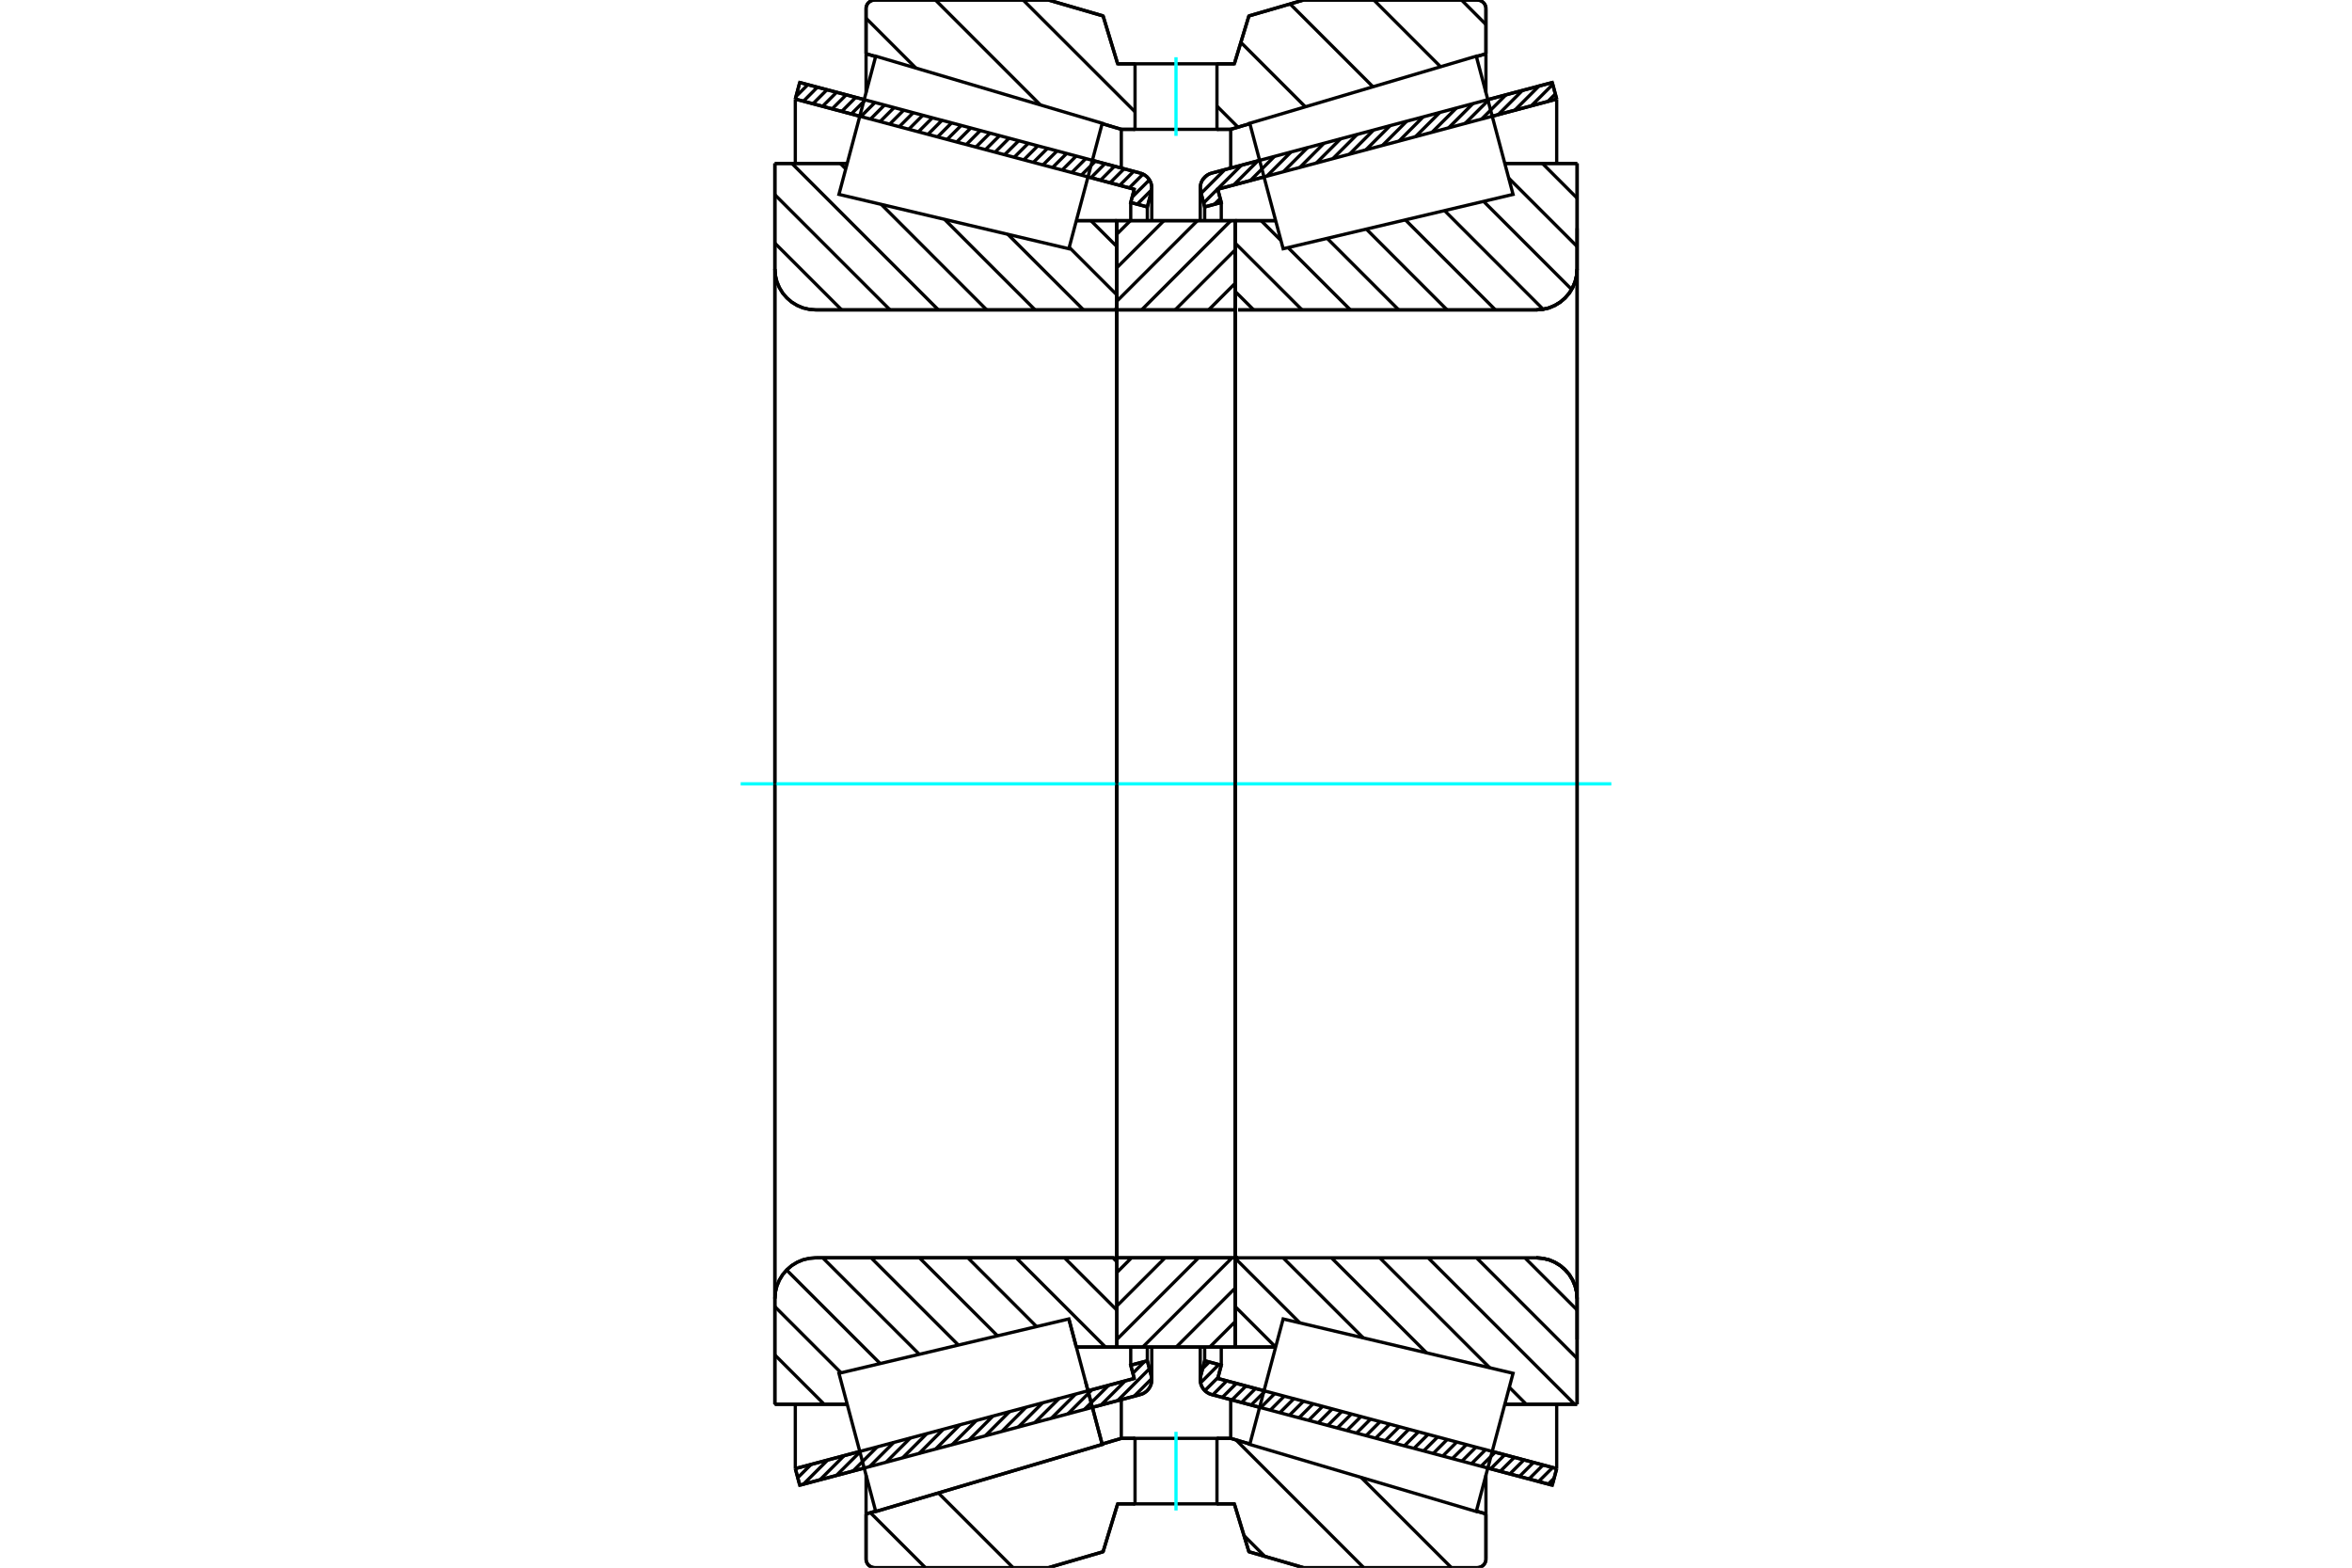 <?xml version="1.0" standalone="no"?>
<!DOCTYPE svg PUBLIC "-//W3C//DTD SVG 1.1//EN"
	"http://www.w3.org/Graphics/SVG/1.1/DTD/svg11.dtd">
<svg xmlns="http://www.w3.org/2000/svg" height="100%" width="100%" viewBox="0 0 36000 24000">
	<rect x="-1800" y="-1200" width="39600" height="26400" style="fill:#FFF"/>
	<g style="fill:none; fill-rule:evenodd" transform="matrix(1 0 0 1 0 0)">
		<g style="fill:none; stroke:#000; stroke-width:50; shape-rendering:geometricPrecision">
			<line x1="19280" y1="21545" x2="18546" y2="21350"/>
			<line x1="23759" y1="22737" x2="22773" y2="22475"/>
			<line x1="23827" y1="22483" x2="23759" y2="22737"/>
			<line x1="22840" y1="22221" x2="23827" y2="22483"/>
			<line x1="18639" y1="21103" x2="19347" y2="21291"/>
			<line x1="18693" y1="20900" x2="18639" y2="21103"/>
			<line x1="18439" y1="20832" x2="18693" y2="20900"/>
			<line x1="18379" y1="21061" x2="18439" y2="20832"/>
			<polyline points="18379,21061 18373,21091 18371,21122 18374,21160 18383,21198 18399,21233 18420,21266 18446,21294 18476,21318 18510,21337 18546,21350"/>
			<line x1="22773" y1="1525" x2="23759" y2="1263"/>
			<line x1="18546" y1="2650" x2="19280" y2="2455"/>
			<polyline points="18546,2650 18510,2663 18476,2682 18446,2706 18420,2734 18399,2767 18383,2802 18374,2840 18371,2878 18373,2909 18379,2939"/>
			<line x1="18439" y1="3168" x2="18379" y2="2939"/>
			<line x1="18693" y1="3100" x2="18439" y2="3168"/>
			<line x1="18639" y1="2897" x2="18693" y2="3100"/>
			<line x1="19347" y1="2709" x2="18639" y2="2897"/>
			<line x1="23827" y1="1517" x2="22840" y2="1779"/>
			<line x1="23759" y1="1263" x2="23827" y2="1517"/>
			<line x1="18439" y1="20622" x2="18439" y2="20832"/>
			<line x1="18439" y1="3168" x2="18439" y2="3378"/>
			<line x1="18693" y1="20622" x2="18693" y2="20900"/>
			<line x1="18693" y1="3100" x2="18693" y2="3378"/>
			<line x1="23827" y1="21497" x2="23827" y2="22483"/>
			<line x1="23827" y1="1517" x2="23827" y2="2503"/>
			<line x1="18371" y1="20622" x2="18371" y2="21122"/>
			<line x1="18371" y1="2878" x2="18371" y2="3378"/>
			<line x1="13227" y1="22475" x2="12241" y2="22737"/>
			<line x1="17454" y1="21350" x2="16720" y2="21545"/>
			<polyline points="17454,21350 17490,21337 17524,21318 17554,21294 17580,21266 17601,21233 17617,21198 17626,21160 17629,21122 17627,21091 17621,21061"/>
			<line x1="17561" y1="20832" x2="17621" y2="21061"/>
			<line x1="17307" y1="20900" x2="17561" y2="20832"/>
			<line x1="17361" y1="21103" x2="17307" y2="20900"/>
			<line x1="16653" y1="21291" x2="17361" y2="21103"/>
			<line x1="12173" y1="22483" x2="13160" y2="22221"/>
			<line x1="12241" y1="22737" x2="12173" y2="22483"/>
			<line x1="16720" y1="2455" x2="17454" y2="2650"/>
			<line x1="12241" y1="1263" x2="13227" y2="1525"/>
			<line x1="12173" y1="1517" x2="12241" y2="1263"/>
			<line x1="13160" y1="1779" x2="12173" y2="1517"/>
			<line x1="17361" y1="2897" x2="16653" y2="2709"/>
			<line x1="17307" y1="3100" x2="17361" y2="2897"/>
			<line x1="17561" y1="3168" x2="17307" y2="3100"/>
			<line x1="17621" y1="2939" x2="17561" y2="3168"/>
			<polyline points="17621,2939 17627,2909 17629,2878 17626,2840 17617,2802 17601,2767 17580,2734 17554,2706 17524,2682 17490,2663 17454,2650"/>
			<line x1="17307" y1="3378" x2="17307" y2="3100"/>
			<line x1="17307" y1="20900" x2="17307" y2="20622"/>
			<line x1="12173" y1="2503" x2="12173" y2="1517"/>
			<line x1="12173" y1="22483" x2="12173" y2="21497"/>
			<line x1="17561" y1="3378" x2="17561" y2="3168"/>
			<line x1="17561" y1="20832" x2="17561" y2="20622"/>
			<line x1="17629" y1="3378" x2="17629" y2="2878"/>
			<line x1="17629" y1="21122" x2="17629" y2="20622"/>
			<line x1="18906" y1="3378" x2="19526" y2="3378"/>
			<line x1="23514" y1="4744" x2="18951" y2="4744"/>
			<polyline points="23514,4744 23612,4736 23708,4714 23798,4676 23882,4625 23956,4561 24020,4487 24071,4403 24109,4312 24132,4217 24140,4119"/>
			<line x1="24140" y1="2502" x2="24140" y2="4119"/>
			<line x1="24140" y1="2502" x2="23033" y2="2502"/>
			<line x1="24140" y1="21498" x2="23033" y2="21498"/>
			<line x1="24140" y1="19881" x2="24140" y2="21498"/>
			<polyline points="24140,19881 24132,19783 24109,19688 24071,19597 24020,19513 23956,19439 23882,19375 23798,19324 23708,19286 23612,19264 23514,19256"/>
			<polyline points="18951,19256 18944,19256 18937,19258 18931,19261 18925,19264 18919,19269 18915,19274 18911,19280 18909,19287 18907,19293 18906,19300"/>
			<line x1="19526" y1="20622" x2="18906" y2="20622"/>
			<line x1="23033" y1="3007" x2="23033" y2="3006"/>
			<line x1="23033" y1="20994" x2="23033" y2="20993"/>
			<line x1="18906" y1="4744" x2="18906" y2="19256"/>
			<polyline points="18951,19256 18944,19256 18937,19258 18931,19261 18925,19264 18919,19269 18915,19274 18911,19280 18909,19287 18907,19293 18906,19300"/>
			<polyline points="23514,4744 23612,4736 23708,4714 23798,4676 23882,4625 23956,4561 24020,4487 24071,4403 24109,4312 24132,4217 24140,4119"/>
			<polyline points="24140,19881 24132,19783 24109,19688 24071,19597 24020,19513 23956,19439 23882,19375 23798,19324 23708,19286 23612,19264 23514,19256"/>
			<line x1="16360" y1="20192" x2="16360" y2="20192"/>
			<line x1="16474" y1="20622" x2="16360" y2="20192"/>
			<line x1="17094" y1="20622" x2="16474" y2="20622"/>
			<line x1="12486" y1="19256" x2="17049" y2="19256"/>
			<polyline points="12486,19256 12388,19264 12292,19286 12202,19324 12118,19375 12044,19439 11980,19513 11929,19597 11891,19688 11868,19783 11860,19881"/>
			<line x1="11860" y1="21498" x2="11860" y2="19881"/>
			<line x1="11860" y1="21498" x2="12967" y2="21498"/>
			<line x1="11860" y1="2502" x2="12967" y2="2502"/>
			<line x1="11860" y1="4119" x2="11860" y2="2502"/>
			<polyline points="11860,4119 11868,4217 11891,4312 11929,4403 11980,4487 12044,4561 12118,4625 12202,4676 12292,4714 12388,4736 12486,4744"/>
			<line x1="17049" y1="4744" x2="12486" y2="4744"/>
			<polyline points="17049,4744 17056,4744 17063,4742 17069,4739 17075,4736 17081,4731 17085,4726 17089,4720 17091,4713 17093,4707 17094,4700"/>
			<line x1="16474" y1="3378" x2="17094" y2="3378"/>
			<line x1="12967" y1="20993" x2="12967" y2="20994"/>
			<line x1="12967" y1="3006" x2="12967" y2="3007"/>
			<line x1="17094" y1="19256" x2="17094" y2="4744"/>
			<line x1="11860" y1="19881" x2="11860" y2="4119"/>
			<line x1="16047" y1="0" x2="16884" y2="244"/>
			<line x1="13390" y1="0" x2="16047" y2="0"/>
			<polyline points="13390,0 13369,2 13348,7 13329,15 13311,26 13295,39 13281,55 13270,73 13262,93 13257,113 13256,134"/>
			<line x1="13256" y1="823" x2="13256" y2="134"/>
			<line x1="13403" y1="866" x2="13256" y2="823"/>
			<line x1="17163" y1="1980" x2="16870" y2="1893"/>
			<line x1="17373" y1="1980" x2="17163" y2="1980"/>
			<line x1="18837" y1="1980" x2="18627" y2="1980"/>
			<line x1="19130" y1="1893" x2="18837" y2="1980"/>
			<line x1="22744" y1="823" x2="22597" y2="866"/>
			<line x1="22744" y1="134" x2="22744" y2="823"/>
			<polyline points="22744,134 22743,113 22738,93 22730,73 22719,55 22705,39 22689,26 22671,15 22652,7 22631,2 22610,0"/>
			<line x1="19953" y1="0" x2="22610" y2="0"/>
			<line x1="19116" y1="244" x2="19953" y2="0"/>
			<line x1="18893" y1="977" x2="19116" y2="244"/>
			<line x1="18627" y1="977" x2="18893" y2="977"/>
			<line x1="17107" y1="977" x2="17373" y2="977"/>
			<line x1="16884" y1="244" x2="17107" y2="977"/>
			<line x1="16884" y1="23756" x2="16047" y2="24000"/>
			<line x1="17107" y1="23023" x2="16884" y2="23756"/>
			<line x1="18893" y1="23023" x2="18627" y2="23023"/>
			<line x1="17373" y1="23023" x2="17107" y2="23023"/>
			<line x1="19116" y1="23756" x2="18893" y2="23023"/>
			<line x1="19953" y1="24000" x2="19116" y2="23756"/>
			<line x1="22610" y1="24000" x2="19953" y2="24000"/>
			<polyline points="22610,24000 22631,23998 22652,23993 22671,23985 22689,23974 22705,23961 22719,23945 22730,23927 22738,23907 22743,23887 22744,23866"/>
			<line x1="22744" y1="23177" x2="22744" y2="23866"/>
			<line x1="22597" y1="23134" x2="22744" y2="23177"/>
			<line x1="18837" y1="22020" x2="19130" y2="22107"/>
			<line x1="17163" y1="22020" x2="17373" y2="22020"/>
			<line x1="18627" y1="22020" x2="18837" y2="22020"/>
			<line x1="16870" y1="22107" x2="17163" y2="22020"/>
			<line x1="13256" y1="23177" x2="13403" y2="23134"/>
			<line x1="13256" y1="23866" x2="13256" y2="23177"/>
			<polyline points="13256,23866 13257,23887 13262,23907 13270,23927 13281,23945 13295,23961 13311,23974 13329,23985 13348,23993 13369,23998 13390,24000"/>
			<line x1="16047" y1="24000" x2="13390" y2="24000"/>
			<line x1="22744" y1="22582" x2="22744" y2="23177"/>
			<line x1="22744" y1="823" x2="22744" y2="1418"/>
			<line x1="13256" y1="22582" x2="13256" y2="23177"/>
			<line x1="13256" y1="823" x2="13256" y2="1418"/>
			<line x1="17163" y1="21427" x2="17163" y2="22020"/>
			<line x1="17163" y1="1980" x2="17163" y2="2573"/>
			<line x1="18837" y1="21427" x2="18837" y2="22020"/>
			<line x1="18837" y1="1980" x2="18837" y2="2573"/>
			<line x1="17094" y1="19256" x2="18906" y2="19256"/>
			<line x1="17094" y1="20622" x2="17094" y2="19256"/>
			<line x1="18906" y1="20622" x2="17094" y2="20622"/>
			<line x1="18906" y1="19256" x2="18906" y2="20622"/>
			<line x1="18906" y1="4744" x2="17094" y2="4744"/>
			<line x1="18906" y1="3378" x2="18906" y2="4744"/>
			<line x1="17094" y1="3378" x2="18906" y2="3378"/>
			<line x1="17094" y1="4744" x2="17094" y2="3378"/>
			<line x1="18906" y1="4744" x2="18906" y2="19256"/>
			<line x1="17094" y1="4744" x2="17094" y2="19256"/>
		</g>
		<g style="fill:none; stroke:#0FF; stroke-width:50; shape-rendering:geometricPrecision">
			<line x1="11337" y1="12000" x2="24663" y2="12000"/>
		</g>
		<g style="fill:none; stroke:#000; stroke-width:50; shape-rendering:geometricPrecision">
			<line x1="22370" y1="0" x2="22744" y2="375"/>
			<line x1="21028" y1="0" x2="22049" y2="1021"/>
			<line x1="19746" y1="60" x2="21014" y2="1328"/>
			<line x1="18993" y1="649" x2="19979" y2="1635"/>
			<line x1="18627" y1="1625" x2="18949" y2="1947"/>
			<line x1="15660" y1="0" x2="17373" y2="1712"/>
			<line x1="14318" y1="0" x2="15924" y2="1606"/>
			<line x1="13256" y1="279" x2="14018" y2="1041"/>
			<line x1="22731" y1="23173" x2="22744" y2="23186"/>
			<line x1="20835" y1="22619" x2="22216" y2="24000"/>
			<line x1="18918" y1="22044" x2="20874" y2="24000"/>
			<line x1="19041" y1="23509" x2="19359" y2="23827"/>
			<line x1="16434" y1="22243" x2="16434" y2="22243"/>
			<line x1="15398" y1="22550" x2="15398" y2="22550"/>
			<line x1="14363" y1="22856" x2="15507" y2="24000"/>
			<line x1="13322" y1="23158" x2="14165" y2="24000"/>
			<polyline points="18627,977 18893,977 19116,244 19953,0 22610,0"/>
			<polyline points="22744,134 22743,113 22738,93 22730,73 22719,55 22705,39 22689,26 22671,15 22652,7 22631,2 22610,0"/>
			<line x1="22744" y1="134" x2="22744" y2="823"/>
			<line x1="19130" y1="1893" x2="18837" y2="1980"/>
			<line x1="22744" y1="823" x2="22597" y2="866"/>
			<line x1="18837" y1="1980" x2="18627" y2="1980"/>
			<polyline points="17373,977 17107,977 16884,244 16047,0 13390,0 13369,2 13348,7 13329,15 13311,26 13295,39 13281,55 13270,73 13262,93 13257,113 13256,134 13256,823"/>
			<line x1="16870" y1="1893" x2="17163" y2="1980"/>
			<line x1="13256" y1="823" x2="13403" y2="866"/>
			<line x1="17163" y1="1980" x2="17373" y2="1980"/>
			<line x1="17373" y1="22020" x2="17163" y2="22020"/>
			<line x1="13403" y1="23134" x2="13256" y2="23177"/>
			<line x1="17163" y1="22020" x2="16870" y2="22107"/>
			<polyline points="13256,23177 13256,23866 13257,23887 13262,23907 13270,23927 13281,23945 13295,23961 13311,23974 13329,23985 13348,23993 13369,23998 13390,24000 16047,24000 16884,23756 17107,23023 17373,23023"/>
			<line x1="18627" y1="22020" x2="18837" y2="22020"/>
			<line x1="22597" y1="23134" x2="22744" y2="23177"/>
			<line x1="18837" y1="22020" x2="19130" y2="22107"/>
			<line x1="22744" y1="23177" x2="22744" y2="23866"/>
			<polyline points="22610,24000 22631,23998 22652,23993 22671,23985 22689,23974 22705,23961 22719,23945 22730,23927 22738,23907 22743,23887 22744,23866"/>
			<polyline points="22610,24000 19953,24000 19116,23756 18893,23023 18627,23023"/>
			<line x1="16697" y1="3378" x2="17094" y2="3774"/>
			<line x1="16366" y1="3786" x2="17094" y2="4514"/>
			<line x1="15427" y1="3588" x2="16584" y2="4744"/>
			<line x1="14458" y1="3359" x2="15843" y2="4744"/>
			<line x1="12862" y1="2502" x2="12945" y2="2586"/>
			<line x1="13489" y1="3129" x2="15103" y2="4744"/>
			<line x1="12121" y1="2502" x2="14363" y2="4744"/>
			<line x1="11860" y1="2981" x2="13623" y2="4744"/>
			<line x1="11860" y1="3722" x2="12883" y2="4744"/>
			<line x1="17034" y1="19256" x2="17094" y2="19316"/>
			<line x1="16294" y1="19256" x2="17094" y2="20056"/>
			<line x1="15554" y1="19256" x2="16920" y2="20622"/>
			<line x1="14814" y1="19256" x2="15866" y2="20309"/>
			<line x1="14073" y1="19256" x2="15268" y2="20450"/>
			<line x1="13333" y1="19256" x2="14669" y2="20592"/>
			<line x1="12593" y1="19256" x2="14071" y2="20733"/>
			<line x1="12040" y1="19443" x2="13472" y2="20875"/>
			<line x1="11860" y1="20003" x2="12873" y2="21016"/>
			<line x1="11860" y1="20743" x2="12615" y2="21498"/>
			<line x1="11860" y1="21483" x2="11875" y2="21498"/>
			<polyline points="17094,12000 17094,3378 17094,4700"/>
			<polyline points="17049,4744 17056,4744 17063,4742 17069,4739 17075,4736 17081,4731 17085,4726 17089,4720 17091,4713 17093,4707 17094,4700"/>
			<line x1="17049" y1="4744" x2="12486" y2="4744"/>
			<polyline points="11860,4119 11868,4217 11891,4312 11929,4403 11980,4487 12044,4561 12118,4625 12202,4676 12292,4714 12388,4736 12486,4744"/>
			<line x1="11860" y1="4119" x2="11860" y2="2502"/>
			<line x1="11860" y1="4119" x2="11860" y2="12000"/>
			<line x1="11860" y1="2502" x2="12967" y2="2502"/>
			<line x1="16474" y1="3378" x2="17094" y2="3378"/>
			<line x1="17094" y1="20622" x2="16474" y2="20622"/>
			<line x1="12967" y1="21498" x2="11860" y2="21498"/>
			<line x1="11860" y1="12000" x2="11860" y2="19881"/>
			<line x1="11860" y1="21498" x2="11860" y2="19881"/>
			<polyline points="12486,19256 12388,19264 12292,19286 12202,19324 12118,19375 12044,19439 11980,19513 11929,19597 11891,19688 11868,19783 11860,19881"/>
			<line x1="12486" y1="19256" x2="17049" y2="19256"/>
			<polyline points="17094,19300 17093,19293 17091,19287 17089,19280 17085,19274 17081,19269 17075,19264 17069,19261 17063,19258 17056,19256 17049,19256"/>
			<line x1="17094" y1="19256" x2="17094" y2="12000"/>
			<line x1="23608" y1="2502" x2="24140" y2="3034"/>
			<line x1="23093" y1="2727" x2="24140" y2="3774"/>
			<line x1="22708" y1="3083" x2="24056" y2="4431"/>
			<line x1="22110" y1="3224" x2="23620" y2="4735"/>
			<line x1="21511" y1="3366" x2="22889" y2="4744"/>
			<line x1="20913" y1="3507" x2="22149" y2="4744"/>
			<line x1="20314" y1="3649" x2="21409" y2="4744"/>
			<line x1="19715" y1="3790" x2="20669" y2="4744"/>
			<line x1="19303" y1="3378" x2="19606" y2="3681"/>
			<line x1="18906" y1="3722" x2="19929" y2="4744"/>
			<line x1="18906" y1="4462" x2="19189" y2="4744"/>
			<line x1="23340" y1="19256" x2="24140" y2="20056"/>
			<line x1="22600" y1="19256" x2="24140" y2="20796"/>
			<line x1="21859" y1="19256" x2="24101" y2="21498"/>
			<line x1="23102" y1="21238" x2="23361" y2="21498"/>
			<line x1="21119" y1="19256" x2="22803" y2="20940"/>
			<line x1="20379" y1="19256" x2="21834" y2="20710"/>
			<line x1="19639" y1="19256" x2="20865" y2="20481"/>
			<line x1="18916" y1="19273" x2="19896" y2="20252"/>
			<line x1="18906" y1="20003" x2="19525" y2="20622"/>
			<polyline points="18906,12000 18906,3378 18906,4700"/>
			<polyline points="18951,4744 23514,4744 23612,4736 23708,4714 23798,4676 23882,4625 23956,4561 24020,4487 24071,4403 24109,4312 24132,4217 24140,4119 24140,2502"/>
			<line x1="24140" y1="4119" x2="24140" y2="12000"/>
			<line x1="24140" y1="2502" x2="23033" y2="2502"/>
			<line x1="19526" y1="3378" x2="18906" y2="3378"/>
			<line x1="18906" y1="20622" x2="19526" y2="20622"/>
			<line x1="23033" y1="21498" x2="24140" y2="21498"/>
			<line x1="24140" y1="12000" x2="24140" y2="19881"/>
			<polyline points="24140,21498 24140,19881 24132,19783 24109,19688 24071,19597 24020,19513 23956,19439 23882,19375 23798,19324 23708,19286 23612,19264 23514,19256 18951,19256 18944,19256 18937,19258 18931,19261 18925,19264 18919,19269 18915,19274 18911,19280 18909,19287 18907,19293 18906,19300 18906,20622 18906,12000"/>
			<line x1="18906" y1="20233" x2="18517" y2="20622"/>
			<line x1="18906" y1="19720" x2="18004" y2="20622"/>
			<line x1="18858" y1="19256" x2="17491" y2="20622"/>
			<line x1="18345" y1="19256" x2="17094" y2="20507"/>
			<line x1="17832" y1="19256" x2="17094" y2="19994"/>
			<line x1="17319" y1="19256" x2="17094" y2="19482"/>
			<line x1="18906" y1="4337" x2="18500" y2="4744"/>
			<line x1="18906" y1="3825" x2="17987" y2="4744"/>
			<line x1="18840" y1="3378" x2="17474" y2="4744"/>
			<line x1="18328" y1="3378" x2="17094" y2="4612"/>
			<line x1="17815" y1="3378" x2="17094" y2="4099"/>
			<line x1="17302" y1="3378" x2="17094" y2="3586"/>
			<polyline points="17094,4744 17094,3378 18906,3378 18906,4744 17094,4744"/>
			<polyline points="17094,19256 18906,19256 18906,20622 17094,20622 17094,19256"/>
			<polyline points="18000,23023 18627,23023 18627,22020 17373,22020 17373,23023 18000,23023"/>
		</g>
		<g style="fill:none; stroke:#0FF; stroke-width:50; shape-rendering:geometricPrecision">
			<line x1="18000" y1="23124" x2="18000" y2="21920"/>
		</g>
		<g style="fill:none; stroke:#000; stroke-width:50; shape-rendering:geometricPrecision">
			<polyline points="18000,1980 18627,1980 18627,977 17373,977 17373,1980 18000,1980"/>
		</g>
		<g style="fill:none; stroke:#0FF; stroke-width:50; shape-rendering:geometricPrecision">
			<line x1="18000" y1="2080" x2="18000" y2="876"/>
		</g>
		<g style="fill:none; stroke:#000; stroke-width:50; shape-rendering:geometricPrecision">
			<line x1="24140" y1="20506" x2="24140" y2="3494"/>
			<line x1="18906" y1="19300" x2="18906" y2="4700"/>
			<polyline points="16616,21153 16871,22113 13404,23140 13404,23140"/>
			<polyline points="16360,20192 16360,20192 16616,21153 16871,22113 13404,23140 13123,22082 12841,21024 16360,20192 16616,21153"/>
			<polyline points="16616,2847 16360,3808 12841,2976 13123,1918 13404,860 16871,1887 16616,2847"/>
			<polyline points="19384,21153 19640,20192 23159,21024 22877,22082 22596,23140 19129,22113 19384,21153"/>
			<polyline points="19384,2847 19129,1887 22596,860 22877,1918 23159,2976 19640,3808 19384,2847"/>
			<line x1="17629" y1="21105" x2="17359" y2="21375"/>
			<line x1="17593" y1="20955" x2="17106" y2="21443"/>
			<line x1="17519" y1="20843" x2="17340" y2="21023"/>
			<line x1="17223" y1="21140" x2="16853" y2="21510"/>
			<line x1="16970" y1="21207" x2="16599" y2="21577"/>
			<line x1="16717" y1="21274" x2="16346" y2="21645"/>
			<line x1="16464" y1="21342" x2="16093" y2="21712"/>
			<line x1="16211" y1="21409" x2="15840" y2="21779"/>
			<line x1="15958" y1="21476" x2="15587" y2="21847"/>
			<line x1="15704" y1="21544" x2="15334" y2="21914"/>
			<line x1="15451" y1="21611" x2="15081" y2="21981"/>
			<line x1="15198" y1="21678" x2="14828" y2="22049"/>
			<line x1="14945" y1="21746" x2="14575" y2="22116"/>
			<line x1="14692" y1="21813" x2="14322" y2="22183"/>
			<line x1="14439" y1="21880" x2="14069" y2="22251"/>
			<line x1="14186" y1="21948" x2="13816" y2="22318"/>
			<line x1="13933" y1="22015" x2="13563" y2="22385"/>
			<line x1="13680" y1="22082" x2="13310" y2="22453"/>
			<line x1="13427" y1="22150" x2="13057" y2="22520"/>
			<line x1="13174" y1="22217" x2="12803" y2="22587"/>
			<line x1="12921" y1="22284" x2="12550" y2="22655"/>
			<line x1="12668" y1="22352" x2="12297" y2="22722"/>
			<line x1="12415" y1="22419" x2="12210" y2="22623"/>
			<line x1="17564" y1="3154" x2="17553" y2="3166"/>
			<line x1="17628" y1="2905" x2="17406" y2="3127"/>
			<line x1="17594" y1="2753" x2="17329" y2="3018"/>
			<line x1="17496" y1="2665" x2="17284" y2="2877"/>
			<line x1="17352" y1="2623" x2="17138" y2="2838"/>
			<line x1="17206" y1="2584" x2="16991" y2="2799"/>
			<line x1="17059" y1="2545" x2="16844" y2="2760"/>
			<line x1="16912" y1="2506" x2="16698" y2="2721"/>
			<line x1="16766" y1="2467" x2="16551" y2="2682"/>
			<line x1="16619" y1="2428" x2="16404" y2="2643"/>
			<line x1="16472" y1="2389" x2="16258" y2="2603"/>
			<line x1="16326" y1="2350" x2="16111" y2="2564"/>
			<line x1="16179" y1="2311" x2="15964" y2="2525"/>
			<line x1="16032" y1="2272" x2="15817" y2="2486"/>
			<line x1="15885" y1="2233" x2="15671" y2="2447"/>
			<line x1="15739" y1="2194" x2="15524" y2="2408"/>
			<line x1="15592" y1="2155" x2="15377" y2="2369"/>
			<line x1="15445" y1="2116" x2="15231" y2="2330"/>
			<line x1="15299" y1="2077" x2="15084" y2="2291"/>
			<line x1="15152" y1="2038" x2="14937" y2="2252"/>
			<line x1="15005" y1="1998" x2="14791" y2="2213"/>
			<line x1="14859" y1="1959" x2="14644" y2="2174"/>
			<line x1="14712" y1="1920" x2="14497" y2="2135"/>
			<line x1="14565" y1="1881" x2="14351" y2="2096"/>
			<line x1="14418" y1="1842" x2="14204" y2="2057"/>
			<line x1="14272" y1="1803" x2="14057" y2="2018"/>
			<line x1="14125" y1="1764" x2="13910" y2="1979"/>
			<line x1="13978" y1="1725" x2="13764" y2="1940"/>
			<line x1="13832" y1="1686" x2="13617" y2="1901"/>
			<line x1="13685" y1="1647" x2="13470" y2="1862"/>
			<line x1="13538" y1="1608" x2="13324" y2="1823"/>
			<line x1="13392" y1="1569" x2="13177" y2="1784"/>
			<line x1="13245" y1="1530" x2="13030" y2="1745"/>
			<line x1="13098" y1="1491" x2="12884" y2="1706"/>
			<line x1="12952" y1="1452" x2="12737" y2="1667"/>
			<line x1="12805" y1="1413" x2="12590" y2="1628"/>
			<line x1="12658" y1="1374" x2="12443" y2="1589"/>
			<line x1="12511" y1="1335" x2="12297" y2="1550"/>
			<line x1="12365" y1="1296" x2="12184" y2="1477"/>
			<polyline points="12173,1517 12241,1263 17454,2650"/>
			<polyline points="17621,2939 17628,2903 17629,2866 17624,2829 17614,2793 17598,2760 17576,2729 17551,2702 17521,2680 17489,2662 17454,2650"/>
			<polyline points="17621,2939 17561,3168 17307,3100 17361,2897 12173,1517"/>
			<polyline points="12173,22483 17361,21103 17307,20900 17561,20832 17621,21061"/>
			<polyline points="17454,21350 17489,21338 17521,21320 17551,21298 17576,21271 17598,21240 17614,21207 17624,21171 17629,21134 17628,21097 17621,21061"/>
			<polyline points="17454,21350 12241,22737 12173,22483"/>
			<line x1="23788" y1="22629" x2="23697" y2="22721"/>
			<line x1="23765" y1="22467" x2="23550" y2="22681"/>
			<line x1="23618" y1="22428" x2="23403" y2="22642"/>
			<line x1="23471" y1="22389" x2="23257" y2="22603"/>
			<line x1="23325" y1="22350" x2="23110" y2="22564"/>
			<line x1="23178" y1="22311" x2="22963" y2="22525"/>
			<line x1="23031" y1="22272" x2="22817" y2="22486"/>
			<line x1="22885" y1="22233" x2="22670" y2="22447"/>
			<line x1="22738" y1="22194" x2="22523" y2="22408"/>
			<line x1="22591" y1="22155" x2="22377" y2="22369"/>
			<line x1="22445" y1="22116" x2="22230" y2="22330"/>
			<line x1="22298" y1="22076" x2="22083" y2="22291"/>
			<line x1="22151" y1="22037" x2="21937" y2="22252"/>
			<line x1="22005" y1="21998" x2="21790" y2="22213"/>
			<line x1="21858" y1="21959" x2="21643" y2="22174"/>
			<line x1="21711" y1="21920" x2="21496" y2="22135"/>
			<line x1="21564" y1="21881" x2="21350" y2="22096"/>
			<line x1="21418" y1="21842" x2="21203" y2="22057"/>
			<line x1="21271" y1="21803" x2="21056" y2="22018"/>
			<line x1="21124" y1="21764" x2="20910" y2="21979"/>
			<line x1="20978" y1="21725" x2="20763" y2="21940"/>
			<line x1="20831" y1="21686" x2="20616" y2="21901"/>
			<line x1="20684" y1="21647" x2="20470" y2="21862"/>
			<line x1="20538" y1="21608" x2="20323" y2="21823"/>
			<line x1="20391" y1="21569" x2="20176" y2="21784"/>
			<line x1="20244" y1="21530" x2="20029" y2="21745"/>
			<line x1="20097" y1="21491" x2="19883" y2="21706"/>
			<line x1="19951" y1="21452" x2="19736" y2="21667"/>
			<line x1="19804" y1="21413" x2="19589" y2="21628"/>
			<line x1="19657" y1="21374" x2="19443" y2="21589"/>
			<line x1="19511" y1="21335" x2="19296" y2="21550"/>
			<line x1="19364" y1="21296" x2="19149" y2="21511"/>
			<line x1="19217" y1="21257" x2="19003" y2="21471"/>
			<line x1="19071" y1="21218" x2="18856" y2="21432"/>
			<line x1="18924" y1="21179" x2="18709" y2="21393"/>
			<line x1="18777" y1="21140" x2="18563" y2="21354"/>
			<line x1="18643" y1="21088" x2="18441" y2="21290"/>
			<line x1="18656" y1="20890" x2="18376" y2="21170"/>
			<line x1="18509" y1="20851" x2="18407" y2="20952"/>
			<line x1="23806" y1="1438" x2="23692" y2="1553"/>
			<line x1="23767" y1="1292" x2="23439" y2="1620"/>
			<line x1="23556" y1="1317" x2="23186" y2="1687"/>
			<line x1="23303" y1="1384" x2="22932" y2="1755"/>
			<line x1="23050" y1="1452" x2="22679" y2="1822"/>
			<line x1="22797" y1="1519" x2="22426" y2="1889"/>
			<line x1="22544" y1="1586" x2="22173" y2="1957"/>
			<line x1="22291" y1="1654" x2="21920" y2="2024"/>
			<line x1="22038" y1="1721" x2="21667" y2="2091"/>
			<line x1="21784" y1="1788" x2="21414" y2="2159"/>
			<line x1="21531" y1="1856" x2="21161" y2="2226"/>
			<line x1="21278" y1="1923" x2="20908" y2="2293"/>
			<line x1="21025" y1="1990" x2="20655" y2="2361"/>
			<line x1="20772" y1="2058" x2="20402" y2="2428"/>
			<line x1="20519" y1="2125" x2="20149" y2="2495"/>
			<line x1="20266" y1="2192" x2="19896" y2="2563"/>
			<line x1="20013" y1="2260" x2="19643" y2="2630"/>
			<line x1="19760" y1="2327" x2="19390" y2="2697"/>
			<line x1="19507" y1="2394" x2="19137" y2="2765"/>
			<line x1="19254" y1="2462" x2="18883" y2="2832"/>
			<line x1="18677" y1="3039" x2="18587" y2="3128"/>
			<line x1="19001" y1="2529" x2="18423" y2="3107"/>
			<line x1="18748" y1="2596" x2="18384" y2="2960"/>
			<line x1="18478" y1="2680" x2="18409" y2="2749"/>
			<polyline points="23827,1517 23759,1263 18546,2650 18511,2662 18479,2680 18449,2702 18424,2729 18402,2760 18386,2793 18376,2829 18371,2866 18372,2903 18379,2939 18439,3168 18693,3100 18639,2897 23827,1517"/>
			<polyline points="23827,22483 18639,21103 18693,20900 18439,20832 18379,21061 18372,21097 18371,21134 18376,21171 18386,21207 18402,21240 18424,21271 18449,21298 18479,21320 18511,21338 18546,21350 23759,22737 23827,22483"/>
		</g>
	</g>
</svg>

